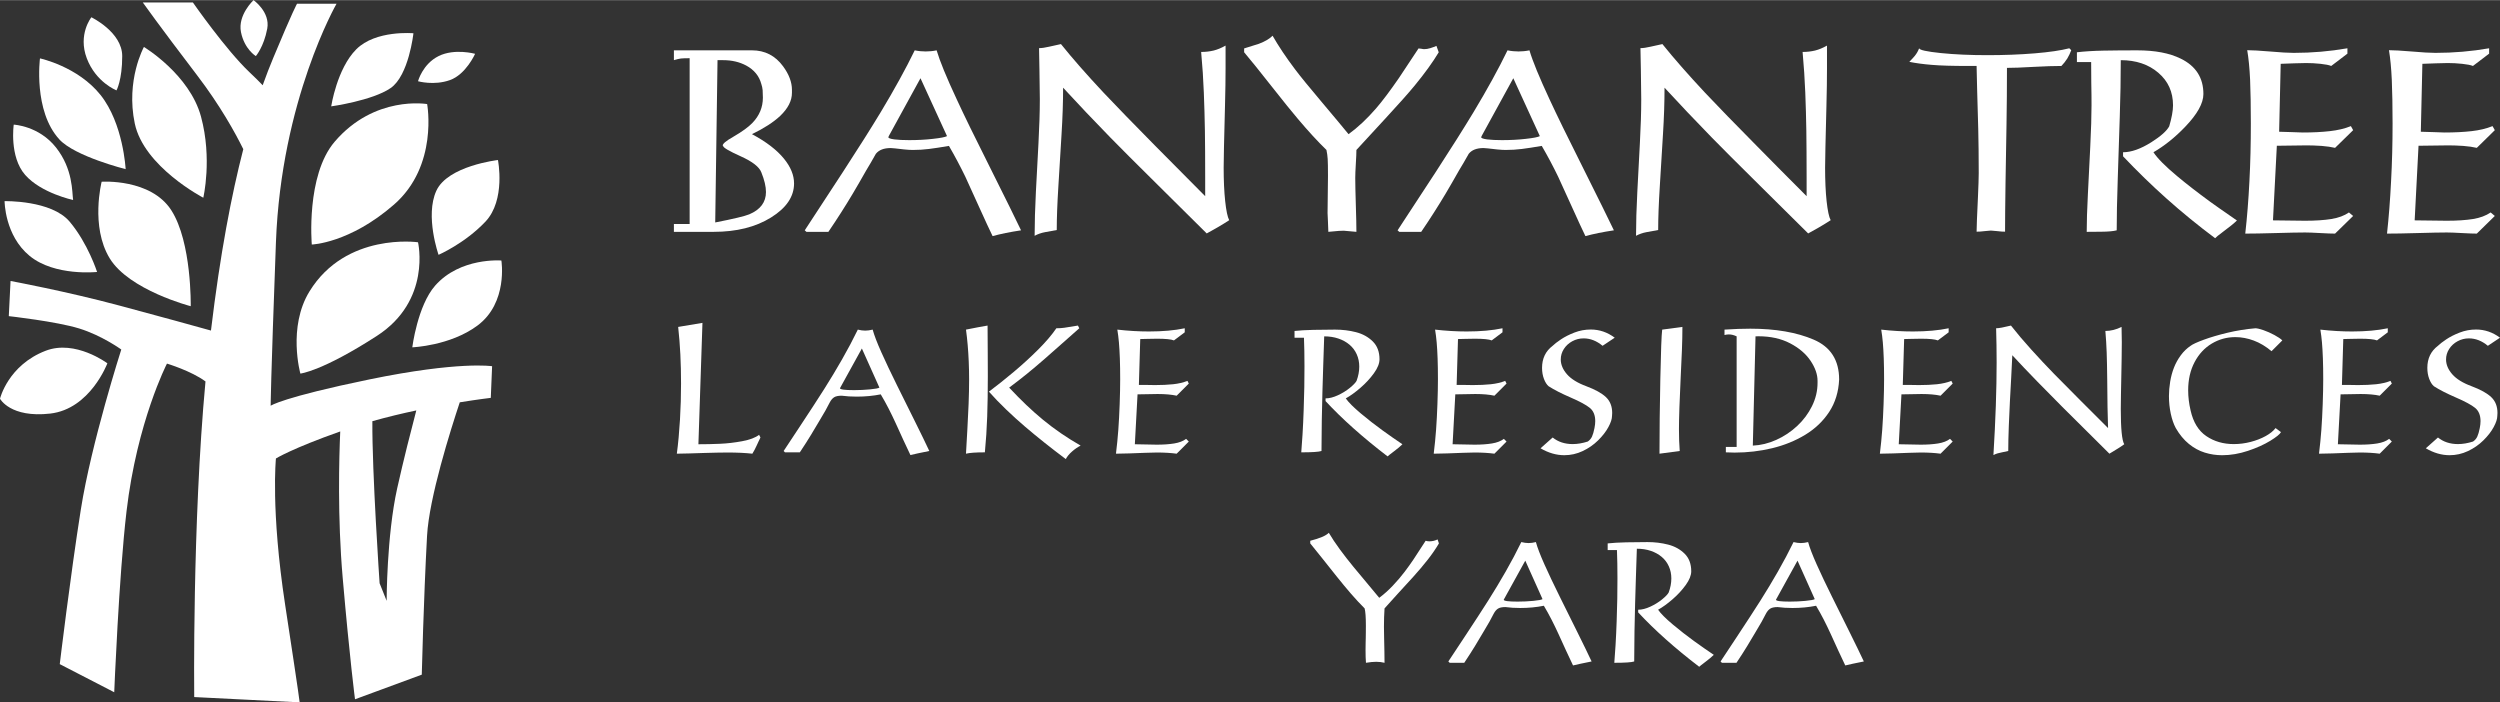 <?xml version="1.0" encoding="UTF-8"?><svg id="Layer_1" xmlns="http://www.w3.org/2000/svg" width="200" height="56.2" viewBox="0 0 980.783 275.488"><rect x="0" y="0" width="980.783" height="275.488" fill="#333333" stroke="none"/><path d="M193.058,143.613s-12.934-2.063-48.095,5.174c-34.311,7.064-38.78,10.34-38.78,10.34,0,0,0-8.27,2.069-64.113C110.319,39.161,132.029,1.412,132.029,1.412h-15.502s-1.559,2.586-9.309,21.205c-1.364,3.261-2.758,6.838-4.163,10.775-1.285-1.352-2.946-3.012-5.147-5.087C88.601,19.511,75.669.902,75.669.902h-19.652s6.213,8.787,21.205,28.436c9.174,12.016,15.04,22.656,18.226,29.127-4.627,17.935-9.063,40.966-12.685,71.159-6.868-1.916-18.854-5.231-35.882-9.793-21.055-5.652-42.746-9.655-42.746-9.655l-.685,13.79s18.617,2.07,27.575,4.829c8.967,2.76,16.553,8.271,16.553,8.271,0,0-11.724,36.542-15.862,62.74-4.135,26.202-8.27,60.685-8.27,60.685l21.37,11.03s1.808-45.359,4.826-71.02c4.135-35.163,15.859-57.915,15.859-57.915,0,0,9.523,2.859,15.115,7-5.195,55.723-4.423,123.821-4.423,123.821l41.368,2.081s0-1.036-5.694-38.275c-5.682-37.232-3.613-57.405-3.613-57.405,0,0,6.187-3.877,25.229-10.604-.45,10.159-1.114,33.625.967,57.495,2.757,31.718,4.826,47.578,4.826,47.578l26.194-9.658s.694-28.959,2.069-54.47c.811-14.889,9.21-41.488,12.836-52.374,7.349-1.189,12.169-1.745,12.169-1.745l.516-12.418ZM155.819,191.527c-4.132,18.623-4.132,44.134-4.132,44.134l-2.763-6.901s-2.988-43.666-2.84-63.579c5.831-1.649,11.706-3.049,17.238-4.22-2,7.607-5.036,19.485-7.502,30.566Z" fill="#fff"/><path d="M161.748,136.204s2.054-16.34,8.962-24.197c9.859-11.199,25.989-9.856,25.989-9.856,0,0,2.687,16.577-9.415,25.539-10.733,7.958-25.536,8.513-25.536,8.513Z" fill="#fff"/><path d="M172.052,99.917s-5.37-15.241-.889-25.092c4.474-9.859,24.19-12.102,24.19-12.102,0,0,3.132,15.679-4.928,24.196-8.064,8.514-18.373,12.998-18.373,12.998Z" fill="#fff"/><path d="M117.839,146.507s-5.075-18.183,3.584-32.256c14.336-23.301,42.569-19.262,42.569-19.262,0,0,5.372,22.841-16.133,36.728-21.508,13.902-30.019,14.791-30.019,14.791Z" fill="#fff"/><path d="M122.32,95.878s-2.364-27.052,8.96-40.323c15.683-18.367,36.293-14.784,36.293-14.784,0,0,4.483,24.196-12.995,39.428-17.475,15.235-32.259,15.679-32.259,15.679Z" fill="#fff"/><path d="M42.122,142.477s-6.719,17.923-22.41,19.718c-15.679,1.787-19.712-5.829-19.712-5.829,0,0,3.141-13.136,17.925-18.82,11.652-4.484,24.197,4.931,24.197,4.931Z" fill="#fff"/><path d="M38.088,106.638s-16.577,1.787-26.436-6.276C1.799,92.293,1.799,78.859,1.799,78.859c0,0,18.369-.456,25.535,8.06,7.169,8.514,10.754,19.719,10.754,19.719Z" fill="#fff"/><path d="M74.826,120.071s-24.193-6.271-31.813-18.818c-7.61-12.544-3.132-30.014-3.132-30.014,0,0,19.27-1.348,27.332,11.202,8.066,12.548,7.613,37.63,7.613,37.63Z" fill="#fff"/><path d="M79.754,77.514s-23.293-12.102-26.881-29.124c-3.579-17.03,3.588-30.023,3.588-30.023,0,0,17.914,10.758,22.397,27.335,4.483,16.571.896,31.812.896,31.812Z" fill="#fff"/><path d="M28.68,78.403s-12.547-2.682-18.818-9.85c-6.273-7.171-4.477-19.713-4.477-19.713,0,0,9.85.444,16.577,8.961,6.718,8.505,6.274,17.463,6.718,20.602Z" fill="#fff"/><path d="M49.293,66.306s-19.847-4.97-25.989-11.649c-10.303-11.198-7.622-31.805-7.622-31.805,0,0,14.788,3.135,23.749,14.336,8.96,11.202,9.862,29.118,9.862,29.118Z" fill="#fff"/><path d="M45.704,35.399s-8.066-3.142-11.645-12.547c-3.589-9.415,1.789-16.133,1.789-16.133,0,0,12.1,5.82,12.1,15.235s-2.243,13.445-2.243,13.445Z" fill="#fff"/><path d="M100.367,21.954s-4.48-2.688-5.829-9.415c-1.342-6.721,4.931-12.539,4.931-12.539,0,0,6.609,4.649,5.375,11.199-1.345,7.168-4.478,10.754-4.478,10.754Z" fill="#fff"/><path d="M129.935,41.671s2.243-14.79,9.856-22.406c7.617-7.619,22.404-6.273,22.404-6.273,0,0-1.79,16.577-8.958,21.509-7.166,4.928-23.302,7.171-23.302,7.171Z" fill="#fff"/><path d="M163.991,31.81s1.787-6.722,8.06-9.856c6.274-3.139,14.343-.901,14.343-.901,0,0-3.589,8.073-9.862,10.307-6.268,2.246-12.541.45-12.541.45Z" fill="#fff"/><path d="M266.057,128.199l9.524-1.589-1.587,47.62c2.8,0,5.611-.062,8.433-.182s5.726-.459,8.713-1.009,5.208-1.388,6.664-2.514l.53,1.06c-.177.353-.419.86-.729,1.519-.308.663-.574,1.231-.792,1.705-.222.474-.492,1.024-.811,1.654-.321.627-.601,1.119-.843,1.468-2.691-.306-5.953-.463-9.788-.463-1.104,0-2.487.018-4.15.051-1.665.033-3.352.077-5.061.131s-3.649.117-5.82.182-3.775.098-4.811.098c.264-1.96.501-4.077.71-6.347s.386-4.624.53-7.061c.142-2.437.248-4.824.313-7.159s.1-4.653.1-6.944c0-3.99-.089-7.79-.266-11.393s-.463-7.214-.86-10.828Z" fill="#fff"/><path d="M342.357,129.255c.596,2.182,1.731,5.148,3.407,8.897,1.674,3.745,3.715,8.045,6.117,12.894,2.403,4.853,4.767,9.615,7.094,14.286,2.325,4.675,4.194,8.522,5.605,11.542-3.529.707-5.997,1.235-7.409,1.589-.727-1.479-1.658-3.461-2.795-5.953-1.135-2.492-2.137-4.689-3.008-6.598-.873-1.906-1.793-3.807-2.762-5.702-.971-1.898-1.997-3.749-3.075-5.556-2.955.594-6.097.893-9.426.893-2.117,0-4.09-.12-5.919-.364-1.323,0-2.31.208-2.96.627s-1.219,1.093-1.703,2.018-1.047,1.986-1.687,3.173c-.618,1.038-1.421,2.405-2.414,4.103-.991,1.698-2.09,3.534-3.29,5.505-1.202,1.975-2.651,4.237-4.348,6.795h-5.82l-.528-.528c.044-.066,2.11-3.192,6.199-9.375s7.325-11.156,9.706-14.916c2.381-3.756,4.707-7.622,6.977-11.59,2.272-3.968,4.343-7.881,6.218-11.739,1.058.266,2.028.397,2.909.397s1.853-.131,2.911-.397ZM345.002,152.009l-6.879-15.346-8.466,15.346c-.087.087-.131.164-.131.23,0,.506,1.84.761,5.522.761,2.117,0,4.212-.098,6.283-.299,2.073-.197,3.296-.43,3.671-.692Z" fill="#fff"/><path d="M387.437,127.667c.02,3.33.044,6.93.066,10.799.022,3.869.033,6.872.033,9.01,0,5.932-.082,11.262-.248,15.991-.166,4.726-.468,9.375-.909,13.936-3.529,0-5.997.179-7.409.528.177-3.326.359-6.551.547-9.67.188-3.122.348-6.405.479-9.856.133-3.45.199-6.653.199-9.608,0-2.379-.049-4.722-.149-7.028-.098-2.303-.237-4.467-.412-6.496-.177-2.029-.397-4.033-.663-6.019,3.529-.707,6.351-1.235,8.467-1.589ZM387.965,153.594c3.152-2.357,6.427-4.966,9.821-7.819,3.396-2.856,6.582-5.771,9.559-8.748,2.975-2.977,5.334-5.742,7.076-8.3,1.146,0,2.182-.066,3.11-.2.925-.131,2.711-.419,5.356-.86l.53,1.06c-1.543,1.344-3.567,3.137-6.068,5.374-2.503,2.237-4.999,4.441-7.491,6.613s-4.844,4.157-7.059,5.953c-2.217,1.796-4.514,3.578-6.895,5.341,2.335,2.488,4.58,4.762,6.729,6.81,2.15,2.051,4.338,3.993,6.564,5.822s4.558,3.582,6.994,5.258c2.437,1.676,5.023,3.297,7.755,4.86-1.146.576-2.275,1.352-3.388,2.332-1.115.98-1.924,1.967-2.432,2.958-2.999-2.248-5.82-4.423-8.466-6.529s-5.186-4.201-7.622-6.285-4.877-4.299-7.325-6.646c-2.447-2.35-4.696-4.678-6.746-6.995Z" fill="#fff"/><path d="M438.336,129.255c4.234.485,8.378.729,12.433.729,5.38,0,10.054-.419,14.022-1.257v1.585l-4.232,3.177c-1.104-.441-3.308-.663-6.615-.663-.991,0-2.259.022-3.802.066-1.545.047-2.481.069-2.811.069l-.53,17.988c1.344,0,2.468.007,3.374.018.904.011,1.895.026,2.975.047,2.601,0,4.955-.109,7.061-.328,2.106-.222,3.986-.663,5.638-1.326l.53,1.06-4.762,4.762c-1.986-.441-4.476-.663-7.475-.663-.838,0-2.139.022-3.902.069-1.763.044-3.086.066-3.968.066l-1.058,19.576c1.301,0,2.8.029,4.498.084,1.696.055,3.064.08,4.101.08,2.6,0,4.882-.16,6.844-.477,1.962-.321,3.516-.922,4.664-1.804l1.058,1.057-4.762,4.762c-2.25-.306-4.851-.463-7.804-.463-1.126,0-2.636.04-4.531.117-1.896.077-3.964.153-6.201.233-2.237.077-3.997.113-5.274.113.395-3.239.705-6.365.925-9.375s.397-6.369.528-10.085c.133-3.716.199-6.985.199-9.805,0-3.02-.044-5.731-.131-8.136-.089-2.401-.211-4.492-.364-6.267-.155-1.774-.364-3.443-.628-5.01Z" fill="#fff"/><path d="M511.566,132.429h-3.704v-2.645c2.028-.219,4.498-.364,7.407-.43s5.731-.098,8.466-.098c2.887,0,5.638.335,8.251,1.009,2.612.67,4.8,1.88,6.566,3.622,1.763,1.742,2.645,4.077,2.645,7.01,0,1.632-.734,3.461-2.199,5.491-1.466,2.026-3.224,3.928-5.276,5.702-2.049,1.774-3.968,3.159-5.753,4.15,1.08,1.545,3.026,3.494,5.837,5.855,2.811,2.357,5.649,4.576,8.515,6.646,2.866,2.073,5.489,3.902,7.87,5.491-.792.794-1.896,1.72-3.306,2.776-1.412,1.06-2.248,1.72-2.514,1.986-9.655-7.385-17.769-14.618-24.338-21.693v-1.06c1.456,0,3.064-.408,4.828-1.221,1.763-.816,3.33-1.782,4.696-2.897,1.366-1.111,2.248-2.033,2.645-2.762.705-1.916,1.058-3.778,1.058-5.585,0-1.742-.33-3.352-.991-4.831-.661-1.476-1.605-2.733-2.829-3.767-1.222-1.038-2.678-1.84-4.365-2.416-1.685-.572-3.543-.86-5.571-.86-.133,3.837-.261,7.655-.381,11.459-.122,3.804-.226,7.258-.315,10.369-.087,3.108-.171,6.817-.248,11.127s-.115,8.314-.115,12.02c-1.058.353-3.704.528-7.937.528.155-1.763.319-4.099.496-7.01.177-2.911.326-6.103.446-9.575.122-3.472.204-6.474.25-9.01.044-2.536.066-5.236.066-8.103,0-4.23-.066-7.99-.199-11.276Z" fill="#fff"/><path d="M562.995,129.255c4.234.485,8.378.729,12.433.729,5.38,0,10.054-.419,14.022-1.257v1.585l-4.232,3.177c-1.104-.441-3.308-.663-6.615-.663-.991,0-2.259.022-3.802.066-1.545.047-2.481.069-2.811.069l-.53,17.988c1.344,0,2.468.007,3.374.018.904.011,1.895.026,2.975.047,2.601,0,4.955-.109,7.061-.328,2.106-.222,3.986-.663,5.638-1.326l.53,1.06-4.762,4.762c-1.986-.441-4.476-.663-7.475-.663-.838,0-2.139.022-3.902.069-1.763.044-3.086.066-3.968.066l-1.058,19.576c1.301,0,2.8.029,4.498.084,1.696.055,3.064.08,4.101.08,2.6,0,4.882-.16,6.844-.477,1.962-.321,3.516-.922,4.664-1.804l1.058,1.057-4.762,4.762c-2.25-.306-4.851-.463-7.804-.463-1.126,0-2.636.04-4.531.117-1.896.077-3.964.153-6.201.233-2.237.077-3.997.113-5.274.113.395-3.239.705-6.365.925-9.375s.397-6.369.528-10.085c.133-3.716.199-6.985.199-9.805,0-3.02-.044-5.731-.131-8.136-.089-2.401-.211-4.492-.364-6.267-.155-1.774-.364-3.443-.628-5.01Z" fill="#fff"/><path d="M633.474,132.429l-4.762,3.177c-2.337-1.942-4.818-2.911-7.442-2.911-1.587,0-3.07.375-4.447,1.126-1.379.747-2.476,1.756-3.29,3.024-.816,1.268-1.224,2.642-1.224,4.117,0,2.008.811,3.942,2.43,5.804,1.621,1.862,4.161,3.432,7.622,4.711,3.483,1.301,6.041,2.725,7.673,4.266,1.63,1.545,2.447,3.618,2.447,6.219,0,.24-.022.627-.066,1.155,0,1.17-.474,2.631-1.423,4.383-.947,1.753-2.292,3.487-4.033,5.206s-3.76,3.122-6.052,4.201c-2.294,1.082-4.696,1.621-7.21,1.621-3.13,0-6.238-.904-9.325-2.711l4.762-4.234c2.139,1.72,4.751,2.58,7.839,2.58,1.873,0,3.846-.332,5.919-.995.749-.506,1.306-1.151,1.671-1.935.363-.78.689-1.898.975-3.356.199-.991.299-1.895.299-2.711,0-2.314-.712-4.052-2.133-5.21-1.423-1.155-3.931-2.51-7.524-4.066-3.594-1.556-6.471-3.024-8.631-4.416-.727-.616-1.339-1.574-1.834-2.875-.497-1.301-.745-2.747-.745-4.332,0-3.684,1.39-6.569,4.166-8.664.661-.663,1.736-1.494,3.224-2.499,1.488-1.002,3.257-1.898,5.309-2.693,2.049-.794,4.188-1.191,6.414-1.191,3.396,0,6.525,1.068,9.393,3.206Z" fill="#fff"/><path d="M660.033,128.199c0,2.776-.066,5.851-.197,9.225-.133,3.374-.299,7.01-.497,10.912s-.359,7.688-.479,11.36c-.122,3.669-.182,6.518-.182,8.548,0,3.199.1,6.074.299,8.631l-7.937,1.057c0-8.617.109-18.378.33-29.282.22-10.901.465-17.365.729-19.394l7.935-1.057Z" fill="#fff"/><path d="M676.542,129.255c3.725-.244,7.099-.364,10.12-.364,9.899,0,18.183,1.428,24.852,4.285,6.669,2.853,10.003,8.074,10.003,15.656-.22,4.828-1.516,9.058-3.886,12.683-2.37,3.625-5.505,6.624-9.407,8.996-3.902,2.368-8.234,4.128-12.996,5.276-4.762,1.144-9.668,1.716-14.716,1.716-1.17,0-2.315-.033-3.439-.098v-2.117h4.232v-43.386c-1.058-.506-2.071-.761-3.042-.761-.55,0-1.124.08-1.72.233v-2.117ZM688.712,131.901l-1.058,42.858c3.108-.131,6.177-.882,9.209-2.248s5.766-3.184,8.201-5.458c2.436-2.27,4.376-4.871,5.82-7.804,1.445-2.929,2.166-5.972,2.166-9.127v-.761c0-2.532-.92-5.166-2.762-7.903-1.84-2.733-4.52-5.013-8.036-6.846-3.516-1.829-7.655-2.744-12.417-2.744-.244,0-.441.007-.596.018s-.332.015-.528.015Z" fill="#fff"/><path d="M738.025,129.255c4.234.485,8.378.729,12.433.729,5.38,0,10.054-.419,14.022-1.257v1.585l-4.232,3.177c-1.104-.441-3.308-.663-6.615-.663-.991,0-2.259.022-3.802.066-1.545.047-2.481.069-2.811.069l-.53,17.988c1.344,0,2.468.007,3.374.018.904.011,1.895.026,2.975.047,2.601,0,4.955-.109,7.061-.328,2.106-.222,3.986-.663,5.638-1.326l.53,1.06-4.762,4.762c-1.986-.441-4.476-.663-7.475-.663-.838,0-2.139.022-3.902.069-1.763.044-3.086.066-3.968.066l-1.058,19.576c1.301,0,2.8.029,4.498.084,1.696.055,3.064.08,4.101.08,2.6,0,4.882-.16,6.844-.477,1.962-.321,3.516-.922,4.664-1.804l1.058,1.057-4.762,4.762c-2.25-.306-4.851-.463-7.804-.463-1.126,0-2.636.04-4.531.117-1.896.077-3.964.153-6.201.233-2.237.077-3.997.113-5.274.113.395-3.239.705-6.365.925-9.375s.397-6.369.528-10.085c.133-3.716.199-6.985.199-9.805,0-3.02-.044-5.731-.131-8.136-.089-2.401-.211-4.492-.364-6.267-.155-1.774-.364-3.443-.628-5.01Z" fill="#fff"/><path d="M787.867,176.875c-.683.153-1.41.31-2.182.463-.771.153-1.415.302-1.935.448-.517.142-1.086.368-1.701.678.836-13.67,1.255-25.774,1.255-36.311,0-4.409-.066-8.886-.199-13.426,1.058,0,2.999-.353,5.82-1.06,2.294,2.933,4.944,6.063,7.954,9.393s5.975,6.493,8.895,9.491c2.922,2.999,6.394,6.504,10.417,10.515,4.024,4.015,7.635,7.618,10.83,10.814-.109-2.711-.18-5.483-.215-8.314-.033-2.835-.071-6.412-.115-10.734-.046-4.321-.117-7.87-.215-10.646-.1-2.78-.27-5.578-.512-8.402,2.115,0,4.232-.528,6.349-1.585.066,1.851.098,3.833.098,5.95,0,1.37-.022,3.552-.066,6.547-.044,2.999-.087,5.436-.133,7.309-.044,1.876-.087,4.081-.131,6.617-.046,2.536-.067,4.441-.067,5.72,0,7.782.452,12.413,1.357,13.889-.816.616-1.924,1.344-3.325,2.182-1.399.838-2.232,1.344-2.496,1.519-2.117-2.113-5.05-5.032-8.797-8.744-3.747-3.716-6.961-6.908-9.639-9.575-2.68-2.667-5.915-5.946-9.706-9.837-3.793-3.891-7.11-7.382-9.954-10.468-.089,2.117-.231,5.021-.43,8.715-.199,3.691-.37,6.85-.514,9.473-.142,2.623-.286,5.837-.43,9.641-.142,3.804-.215,7.05-.215,9.739Z" fill="#fff"/><path d="M859.403,135.606c.816-.619,2.541-1.414,5.176-2.383s5.722-1.88,9.26-2.729,7.192-1.436,10.963-1.767c.683,0,1.74.248,3.173.743s2.871,1.137,4.316,1.916c1.445.783,2.476,1.483,3.093,2.102l-4.234,4.234c-2.228-1.876-4.547-3.265-6.961-4.168s-4.835-1.355-7.26-1.355c-3.306,0-6.376.842-9.209,2.529-2.835,1.687-5.088,4.117-6.764,7.291-1.674,3.177-2.512,6.857-2.512,11.047,0,2.58.319,5.225.958,7.935,1.037,4.609,3.093,7.954,6.168,10.038s6.664,3.126,10.763,3.126c2.228,0,4.443-.288,6.647-.86,2.204-.576,4.166-1.341,5.886-2.299s3.009-2,3.869-3.126l2.117,1.589c-.397.794-1.796,1.927-4.199,3.407-2.405,1.476-5.319,2.787-8.748,3.935-3.428,1.144-6.806,1.72-10.136,1.72-2.335,0-4.607-.342-6.811-1.027-2.204-.681-4.283-1.818-6.234-3.403-1.951-1.589-3.665-3.662-5.143-6.219-.838-1.563-1.494-3.454-1.967-5.669s-.71-4.514-.71-6.897c0-1.807.16-3.687.479-5.636.319-1.953.816-3.789,1.488-5.509s1.565-3.334,2.678-4.842c1.113-1.512,2.399-2.751,3.853-3.72Z" fill="#fff"/><path d="M910.304,129.255c4.234.485,8.378.729,12.433.729,5.38,0,10.054-.419,14.022-1.257v1.585l-4.232,3.177c-1.104-.441-3.308-.663-6.615-.663-.991,0-2.259.022-3.802.066-1.545.047-2.481.069-2.811.069l-.53,17.988c1.344,0,2.468.007,3.374.018.904.011,1.895.026,2.975.047,2.601,0,4.955-.109,7.061-.328,2.106-.222,3.986-.663,5.638-1.326l.53,1.06-4.762,4.762c-1.986-.441-4.476-.663-7.475-.663-.838,0-2.139.022-3.902.069-1.763.044-3.086.066-3.968.066l-1.058,19.576c1.301,0,2.8.029,4.498.084,1.696.055,3.064.08,4.101.08,2.6,0,4.882-.16,6.844-.477,1.962-.321,3.516-.922,4.664-1.804l1.058,1.057-4.762,4.762c-2.25-.306-4.851-.463-7.804-.463-1.126,0-2.636.04-4.531.117-1.896.077-3.964.153-6.201.233-2.237.077-3.997.113-5.274.113.395-3.239.705-6.365.925-9.375s.397-6.369.528-10.085c.133-3.716.199-6.985.199-9.805,0-3.02-.044-5.731-.131-8.136-.089-2.401-.211-4.492-.364-6.267-.155-1.774-.364-3.443-.628-5.01Z" fill="#fff"/><path d="M980.783,132.429l-4.762,3.177c-2.337-1.942-4.818-2.911-7.442-2.911-1.587,0-3.07.375-4.447,1.126-1.379.747-2.476,1.756-3.29,3.024-.816,1.268-1.224,2.642-1.224,4.117,0,2.008.811,3.942,2.43,5.804,1.621,1.862,4.161,3.432,7.622,4.711,3.483,1.301,6.041,2.725,7.673,4.266,1.63,1.545,2.447,3.618,2.447,6.219,0,.24-.022.627-.066,1.155,0,1.17-.474,2.631-1.423,4.383-.947,1.753-2.292,3.487-4.033,5.206s-3.76,3.122-6.052,4.201c-2.294,1.082-4.696,1.621-7.21,1.621-3.13,0-6.238-.904-9.325-2.711l4.762-4.234c2.139,1.72,4.751,2.58,7.839,2.58,1.873,0,3.846-.332,5.919-.995.749-.506,1.306-1.151,1.671-1.935.363-.78.689-1.898.975-3.356.199-.991.299-1.895.299-2.711,0-2.314-.712-4.052-2.133-5.21-1.423-1.155-3.931-2.51-7.524-4.066-3.594-1.556-6.471-3.024-8.631-4.416-.727-.616-1.339-1.574-1.834-2.875-.497-1.301-.745-2.747-.745-4.332,0-3.684,1.39-6.569,4.166-8.664.661-.663,1.736-1.494,3.224-2.499,1.488-1.002,3.257-1.898,5.309-2.693,2.049-.794,4.188-1.191,6.414-1.191,3.396,0,6.525,1.068,9.393,3.206Z" fill="#fff"/><path d="M521.312,208.967c1.213,2.059,2.662,4.234,4.341,6.522s3.458,4.569,5.334,6.846,3.745,4.522,5.611,6.733c1.864,2.212,3.361,4.011,4.489,5.4,1.8-1.323,3.578-2.911,5.334-4.766s3.301-3.665,4.634-5.432,2.483-3.37,3.449-4.813c.964-1.443,2.563-3.898,4.797-7.367.434.149.922.226,1.463.226,1.106,0,2.181-.248,3.221-.747l.521,1.559c-1.193,2.04-2.642,4.15-4.343,6.329s-3.633,4.46-5.789,6.846c-2.157,2.386-4.185,4.602-6.083,6.649-1.896,2.051-3.605,3.942-5.123,5.677-.151,2.277-.228,4.664-.228,7.156,0,1.064.022,2.499.066,4.31s.082,3.643.115,5.498c.033,1.851.047,3.312.047,4.372-1.04-.259-2.124-.39-3.252-.39s-2.472.131-4.033.39c-.109-1.279-.162-2.948-.162-5.01,0-1.082.011-1.971.033-2.667.02-.692.036-1.374.049-2.048.009-.67.02-1.41.031-2.212s.016-1.712.016-2.733c0-3.166-.162-5.389-.488-6.668-1.864-1.865-3.68-3.822-5.447-5.87-1.767-2.051-3.622-4.288-5.562-6.719-1.94-2.427-3.817-4.784-5.627-7.072s-3.377-4.234-4.7-5.84v-1.038c3.709-.933,6.137-1.975,7.287-3.122Z" fill="#fff"/><path d="M602.552,212.61c.585,2.146,1.701,5.061,3.35,8.748,1.647,3.687,3.654,7.914,6.017,12.683,2.363,4.773,4.689,9.455,6.977,14.053,2.286,4.598,4.124,8.38,5.513,11.349-3.47.696-5.899,1.217-7.285,1.563-.716-1.454-1.632-3.403-2.749-5.855-1.117-2.448-2.104-4.613-2.96-6.489s-1.762-3.745-2.716-5.611c-.953-1.865-1.962-3.684-3.024-5.462-2.906.583-5.995.878-9.269.878-2.082,0-4.022-.12-5.822-.361-1.301,0-2.272.208-2.911.619s-1.199,1.075-1.676,1.982c-.477.911-1.029,1.953-1.658,3.122-.607,1.02-1.399,2.365-2.374,4.033-.976,1.672-2.055,3.476-3.237,5.418-1.182,1.938-2.607,4.168-4.277,6.682h-5.724l-.521-.521c.044-.062,2.077-3.137,6.099-9.218,4.022-6.085,7.205-10.974,9.546-14.669,2.343-3.698,4.629-7.498,6.862-11.4,2.233-3.906,4.272-7.753,6.116-11.546,1.04.259,1.995.39,2.862.39s1.822-.131,2.862-.39ZM605.153,234.985l-6.764-15.091-8.327,15.091c-.087.087-.129.164-.129.23,0,.499,1.809.747,5.431.747,2.082,0,4.143-.098,6.181-.291,2.037-.197,3.241-.423,3.609-.685Z" fill="#fff"/><path d="M634.354,215.733h-3.642v-2.605c1.995-.215,4.423-.357,7.285-.423,2.862-.062,5.638-.095,8.327-.095,2.84,0,5.545.328,8.114.991,2.57.659,4.722,1.847,6.456,3.56,1.734,1.716,2.601,4.011,2.601,6.897,0,1.603-.72,3.403-2.162,5.4-1.443,1.993-3.172,3.866-5.188,5.611s-3.902,3.104-5.658,4.081c1.062,1.519,2.975,3.436,5.74,5.757s5.556,4.5,8.374,6.536c2.82,2.04,5.4,3.84,7.742,5.4-.782.783-1.865,1.691-3.254,2.733s-2.212,1.691-2.472,1.953c-9.497-7.265-17.476-14.377-23.938-21.336v-1.042c1.43,0,3.013-.401,4.749-1.202,1.734-.802,3.274-1.753,4.618-2.846,1.344-1.097,2.212-2,2.601-2.718.694-1.887,1.04-3.716,1.04-5.494,0-1.716-.324-3.297-.975-4.751-.65-1.45-1.578-2.689-2.782-3.705-1.202-1.02-2.634-1.811-4.292-2.376-1.66-.565-3.487-.845-5.482-.845-.129,3.771-.255,7.527-.373,11.269-.12,3.742-.222,7.138-.31,10.198-.086,3.057-.168,6.704-.244,10.941-.075,4.241-.113,8.183-.113,11.823-1.04.35-3.643.521-7.806.521.151-1.734.313-4.033.488-6.893.173-2.864.319-6.001.439-9.418.118-3.414.2-6.369.244-8.861.042-2.496.064-5.152.064-7.968,0-4.164-.064-7.863-.195-11.091Z" fill="#fff"/><path d="M709.351,212.61c.585,2.146,1.701,5.061,3.35,8.748,1.647,3.687,3.654,7.914,6.017,12.683,2.363,4.773,4.689,9.455,6.977,14.053,2.286,4.598,4.124,8.38,5.513,11.349-3.47.696-5.899,1.217-7.285,1.563-.716-1.454-1.632-3.403-2.749-5.855-1.117-2.448-2.104-4.613-2.96-6.489s-1.762-3.745-2.716-5.611c-.953-1.865-1.962-3.684-3.024-5.462-2.906.583-5.995.878-9.269.878-2.082,0-4.022-.12-5.822-.361-1.301,0-2.272.208-2.911.619s-1.199,1.075-1.676,1.982c-.477.911-1.029,1.953-1.658,3.122-.607,1.02-1.399,2.365-2.374,4.033-.976,1.672-2.055,3.476-3.237,5.418-1.182,1.938-2.607,4.168-4.277,6.682h-5.724l-.521-.521c.044-.062,2.077-3.137,6.099-9.218,4.022-6.085,7.205-10.974,9.546-14.669,2.343-3.698,4.629-7.498,6.862-11.4,2.233-3.906,4.272-7.753,6.116-11.546,1.04.259,1.995.39,2.862.39s1.822-.131,2.862-.39ZM711.952,234.985l-6.764-15.091-8.327,15.091c-.087.087-.129.164-.129.23,0,.499,1.809.747,5.431.747,2.082,0,4.143-.098,6.181-.291,2.037-.197,3.241-.423,3.609-.685Z" fill="#fff"/><path d="M281.494,23.546h2.192c3.418,0,6.435.71,9.049,2.105,3.112,1.67,5.109,4.103,5.959,7.305.254.704.411,1.496.501,2.359.063.836.096,1.839.096,2.929,0,3.778-1.371,7.095-4.135,9.948-1.565,1.63-4.082,3.436-7.564,5.465-2.707,1.528-4.071,2.664-4.071,3.391l.165.134c0,.653,2.303,2.01,6.899,4.082,4.604,2.067,7.305,4.178,8.109,6.321,1.199,2.973,1.806,5.542,1.806,7.704,0,3.969-2.186,6.904-6.562,8.742-1.712.71-6.157,1.781-13.347,3.184l.902-63.67ZM264.381,90.9h15.61c8.959,0,16.441-1.865,22.476-5.619,6.035-3.741,9.054-8.204,9.054-13.383,0-3.215-1.306-6.436-3.925-9.657-2.815-3.469-7.012-6.689-12.591-9.662,4.774-2.314,8.464-4.711,11.082-7.166,3.063-2.935,4.603-5.94,4.603-9.048v-1.203c0-2.974-1.154-6.044-3.474-9.199-3.068-4.186-7.139-6.271-12.211-6.271h-30.624v3.854c1.147-.348,2.08-.576,2.783-.653.698-.075,1.833-.112,3.393-.112v65.031h-6.176v3.088Z" fill="#fff"/><path d="M366.012,54.417c-2.948.348-6.086.501-9.339.501-2.308,0-4.261-.095-5.807-.286-1.566-.215-2.346-.5-2.346-.843l.152-.443,12.446-22.711,10.41,22.711c-.71.387-2.542.748-5.516,1.071ZM363.158,20.13c-1.357,0-2.796-.127-4.299-.437-3.519,7.247-7.95,15.272-13.277,24.149-3.822,6.321-8.786,14.184-14.874,23.535-5.021,7.628-10.024,15.274-14.994,22.927l.666.597h8.603c3.418-5.029,6.62-10.025,9.58-15.008,1.61-2.707,3.373-5.751,5.28-9.13,1.111-1.801,2.366-3.969,3.767-6.474,1.217-1.516,3.145-2.263,5.814-2.263.507,0,2.262.171,5.282.539,1.311.134,2.435.209,3.391.209,2.213,0,4.331-.132,6.334-.387,2.022-.246,4.627-.646,7.85-1.203,2.306,3.968,4.456,8.014,6.422,12.072.501,1.051,2.301,5.046,5.421,11.918,2.364,5.237,4.134,9.035,5.281,11.395,3.125-.852,6.841-1.617,11.165-2.264-1.857-3.912-6.08-12.479-12.668-25.646-5.542-11.001-9.712-19.567-12.515-25.645-4.095-8.745-6.719-15.18-7.938-19.32-1.502.31-2.928.437-4.292.437Z" fill="#fff"/><path d="M414.579,90.189c-1.471.266-2.981.532-4.534.823-1.553.286-2.953.787-4.145,1.441,0-5.029.169-10.754.495-17.201.328-6.436.651-12.86,1.021-19.282.335-6.422.525-12.09.525-17.073,0-2.264-.05-6.113-.152-11.521-.101-5.408-.152-8.262-.152-8.547,1.052,0,2.351-.191,3.924-.558,1.547-.349,3.101-.684,4.667-1.033,4.475,5.579,10.081,11.978,16.827,19.167,4.983,5.268,11.628,12.116,19.915,20.504,6.592,6.695,13.199,13.346,19.843,19.997v-6.943c0-7.74-.038-14.03-.112-18.798-.084-4.812-.211-9.758-.42-14.874-.189-5.098-.545-10.429-1.052-15.965,1.762,0,3.392-.196,4.907-.558,1.509-.38,3.057-1.033,4.673-1.934v8.991c0,3.944-.07,8.832-.222,14.543-.363,13.436-.527,21.564-.527,24.378,0,5.047.204,9.416.596,13.112.399,3.741.925,6.232,1.579,7.475-1.293.862-2.821,1.788-4.557,2.802-1.731,1.014-3.158,1.801-4.262,2.391-6.284-6.226-12.565-12.459-18.855-18.692-8.851-8.755-15.184-15.076-19.014-19.007-6.435-6.593-12.592-13.093-18.476-19.477,0,5.681-.209,11.806-.614,18.342-.393,6.537-.818,13.269-1.231,20.188-.437,6.917-.646,12.687-.646,17.309Z" fill="#fff"/><path d="M499.251,13.961c2.352,4.12,5.306,8.526,8.838,13.205,1.997,2.663,5.472,6.918,10.392,12.745,5.382,6.384,8.901,10.62,10.568,12.668,3.615-2.606,7.209-5.973,10.792-10.101,2.517-2.91,5.503-6.898,8.971-11.919.906-1.357,3.475-5.236,7.698-11.616.246,0,.634.038,1.135.134.501.114.849.152,1.052.152.755,0,1.566-.114,2.454-.399.876-.266,1.674-.577,2.385-.882l.899,2.505c-2.321,3.881-5.465,8.224-9.433,13.055-2.613,3.171-6.398,7.399-11.318,12.731-6.531,7.05-10.385,11.234-11.546,12.534,0,1.155-.075,2.967-.229,5.422-.146,2.472-.226,4.311-.226,5.522,0,2.415.081,5.96.226,10.639.154,4.66.229,8.18.229,10.545-1.66-.141-3.315-.286-4.97-.445-.812,0-1.458.038-1.966.075-2.415.249-3.779.37-4.075.37,0-.693-.045-2.037-.153-3.989-.102-1.96-.153-3.088-.153-3.399l.164-14.564c0-3.202-.037-5.427-.113-6.631-.076-1.205-.242-2.391-.488-3.546-3.431-3.314-7.146-7.379-11.178-12.153-2.308-2.701-5.776-7.012-10.417-12.897-4.622-5.87-8.185-10.315-10.696-13.27v-1.509c1.909-.614,3.836-1.21,5.802-1.819,2.466-.939,4.255-2.017,5.358-3.163Z" fill="#fff"/><path d="M598.596,54.417c-2.967.348-6.086.501-9.364.501-2.309,0-4.236-.095-5.795-.286-1.56-.215-2.346-.5-2.346-.843l.152-.443,12.445-22.711,10.412,22.711c-.698.387-2.529.748-5.503,1.071ZM595.73,20.13c-1.357,0-2.796-.127-4.312-.437-3.512,7.247-7.931,15.272-13.269,24.149-3.817,6.321-8.776,14.184-14.856,23.535-5.041,7.628-10.036,15.274-15.007,22.927l.672.597h8.597c3.431-5.029,6.62-10.025,9.594-15.008,1.61-2.707,3.36-5.751,5.269-9.13,1.109-1.801,2.378-3.969,3.779-6.474,1.203-1.516,3.144-2.263,5.8-2.263.502,0,2.265.171,5.283.539,1.3.134,2.441.209,3.392.209,2.212,0,4.324-.132,6.347-.387,2.003-.246,4.621-.646,7.836-1.203,2.315,3.968,4.458,8.014,6.423,12.072.507,1.051,2.32,5.046,5.434,11.918,2.358,5.237,4.121,9.035,5.268,11.395,3.12-.852,6.835-1.617,11.171-2.264-1.865-3.912-6.087-12.479-12.674-25.646-5.541-11.001-9.706-19.567-12.527-25.645-4.072-8.745-6.716-15.18-7.926-19.32-1.516.31-2.942.437-4.292.437Z" fill="#fff"/><path d="M650.518,90.189c-1.464.266-2.96.532-4.533.823-1.553.286-2.93.787-4.147,1.441,0-5.029.166-10.754.502-17.201.323-6.436.658-12.86,1.014-19.282.343-6.422.526-12.09.526-17.073,0-2.264-.05-6.113-.146-11.521-.108-5.408-.165-8.262-.165-8.547,1.058,0,2.358-.191,3.931-.558,1.554-.349,3.114-.684,4.68-1.033,4.483,5.579,10.086,11.978,16.814,19.167,4.984,5.268,11.614,12.116,19.928,20.504,6.574,6.695,13.2,13.346,19.838,19.997v-6.943c0-7.74-.05-14.03-.114-18.798-.075-4.812-.216-9.758-.411-14.874-.205-5.098-.553-10.429-1.053-15.965,1.751,0,3.38-.196,4.895-.558,1.515-.38,3.063-1.033,4.674-1.934v8.991c0,3.944-.064,8.832-.216,14.543-.348,13.436-.527,21.564-.527,24.378,0,5.047.198,9.416.591,13.112.412,3.741.931,6.232,1.598,7.475-1.32.862-2.84,1.788-4.566,2.802-1.742,1.014-3.169,1.801-4.267,2.391-6.29-6.226-12.585-12.459-18.862-18.692-8.851-8.755-15.185-15.076-19.014-19.007-6.423-6.593-12.598-13.093-18.476-19.477,0,5.681-.203,11.806-.614,18.342-.394,6.537-.812,13.269-1.23,20.188-.438,6.917-.648,12.687-.648,17.309Z" fill="#fff"/><path d="M808.725,25.822c-2.778,0-6.436.114-11.018.363-4.579.273-8.034.386-10.348.386,0,7.845-.064,15.217-.178,22.103-.127,6.879-.254,14.564-.387,23.033-.121,8.489-.183,14.875-.183,19.129-.838,0-1.89-.057-3.095-.221-1.198-.141-2.029-.216-2.478-.216-.413,0-1.212.075-2.416.216-1.211.165-2.276.221-3.176.221,0-1.648.177-6.208.538-13.721.185-4.28.299-7.361.299-9.274,0-6.652-.076-12.382-.191-17.234-.133-4.85-.273-9.929-.425-15.16-.152-5.268-.222-8.451-.222-9.625h-3.233c-6.196,0-10.969-.132-14.311-.425-3.334-.266-6.283-.666-8.85-1.185,1.091-1.128,1.826-1.953,2.192-2.397.748-.951,1.3-1.933,1.65-2.928.164.691,2.98,1.299,8.49,1.876,5.508.559,11.601.825,18.29.825,6.587,0,12.763-.235,18.552-.71,5.783-.475,10.328-1.148,13.588-1.99l.767.747c-.426,1.147-.939,2.244-1.554,3.271-.646,1.02-1.419,1.997-2.301,2.916Z" fill="#fff"/><path d="M820.384,24.296h-5.585v-3.843c3.018-.362,6.487-.57,10.417-.646,3.925-.077,8.337-.114,13.258-.114,6.999,0,12.667,1.09,17.062,3.257,5.94,2.899,8.887,7.533,8.887,13.88,0,3.601-2.389,7.913-7.169,12.877-3.963,4.14-8.103,7.456-12.432,9.967,1.603,2.434,4.697,5.534,9.274,9.351,3.66,3.069,8.027,6.442,13.048,10.119,1.656,1.21,5.143,3.645,10.43,7.304-1.078,1.072-3.042,2.651-5.902,4.775-1.356.994-2.244,1.725-2.644,2.18-6.689-4.995-13.093-10.214-19.223-15.698-5.675-5.072-11.33-10.557-16.903-16.44v-1.591c3.221,0,6.916-1.3,11.095-3.932,3.715-2.352,6.054-4.445,7.012-6.244.463-1.516.811-3.013,1.096-4.471.266-1.439.4-2.701.4-3.753,0-5.237-1.915-9.505-5.77-12.781-3.829-3.297-8.762-4.947-14.733-4.947,0,7.032-.121,14.432-.387,22.134-.248,7.724-.514,15.814-.787,24.215-.291,8.425-.418,15.235-.418,20.409-1.25.341-3.303.532-6.081.55-2.776.047-4.699.047-5.686.047,0-3.882.152-8.744.455-14.628.306-5.883.609-12.154.939-18.824.323-6.651.495-12.035.495-16.174,0-2.168-.012-5.174-.097-9.053-.037-3.881-.05-6.513-.05-7.925Z" fill="#fff"/><path d="M881.616,19.635c1.857,0,4.85.172,8.972.514,4.121.367,7.221.539,9.274.539,7.152,0,14.166-.596,21.063-1.8v2.104l-6.359,4.831c-.844-.36-2.245-.626-4.198-.842-1.953-.209-3.854-.304-5.655-.304-1.477,0-3.03.037-4.697.112-1.667.097-3.411.159-5.27.191l-.615,26.648c.926,0,2.588.039,4.983.147,2.417.101,3.856.152,4.293.152,3.988,0,7.513-.184,10.601-.533,3.107-.342,5.865-.995,8.28-1.972l.882,1.591-7.095,6.937c-1.44-.35-3.215-.596-5.307-.767-2.092-.134-4.007-.209-5.769-.209l-11.767.152-1.515,29.266,12.616.153c4.02,0,7.437-.229,10.233-.673,2.834-.456,5.153-1.319,6.955-2.58l1.649,1.376-7.095,6.924c-1.205,0-3.12-.064-5.782-.216-2.671-.152-4.68-.229-5.961-.229-2.453,0-6.309.076-11.481.229-5.18.152-9.162.216-12.002.216.71-6.328,1.262-13.17,1.629-20.511.387-7.342.559-14.914.559-22.717,0-6.728-.096-12.44-.286-17.082-.216-4.654-.602-8.528-1.135-11.646Z" fill="#fff"/><path d="M937.224,19.635c1.839,0,4.83.172,8.952.514,4.133.367,7.221.539,9.276.539,7.145,0,14.164-.596,21.061-1.8v2.104l-6.345,4.831c-.856-.36-2.257-.626-4.236-.842-1.953-.209-3.855-.304-5.649-.304-1.463,0-3.03.037-4.679.112-1.667.097-3.411.159-5.276.191l-.608,26.648c.901,0,2.567.039,4.984.147,2.415.101,3.854.152,4.291.152,3.982,0,7.513-.184,10.621-.533,3.087-.342,5.825-.995,8.236-1.972l.9,1.591-7.069,6.937c-1.457-.35-3.233-.596-5.351-.767-2.067-.134-3.982-.209-5.745-.209l-11.767.152-1.515,29.266,12.611.153c4.026,0,7.438-.229,10.253-.673,2.821-.456,5.116-1.319,6.942-2.58l1.642,1.376-7.069,6.924c-1.204,0-3.144-.064-5.827-.216-2.662-.152-4.635-.229-5.94-.229-2.472,0-6.288.076-11.463.229-5.193.152-9.2.216-11.995.216.691-6.328,1.229-13.17,1.59-20.511.4-7.342.59-14.914.59-22.717,0-6.728-.114-12.44-.305-17.082-.21-4.654-.596-8.528-1.109-11.646Z" fill="#fff"/></svg>
